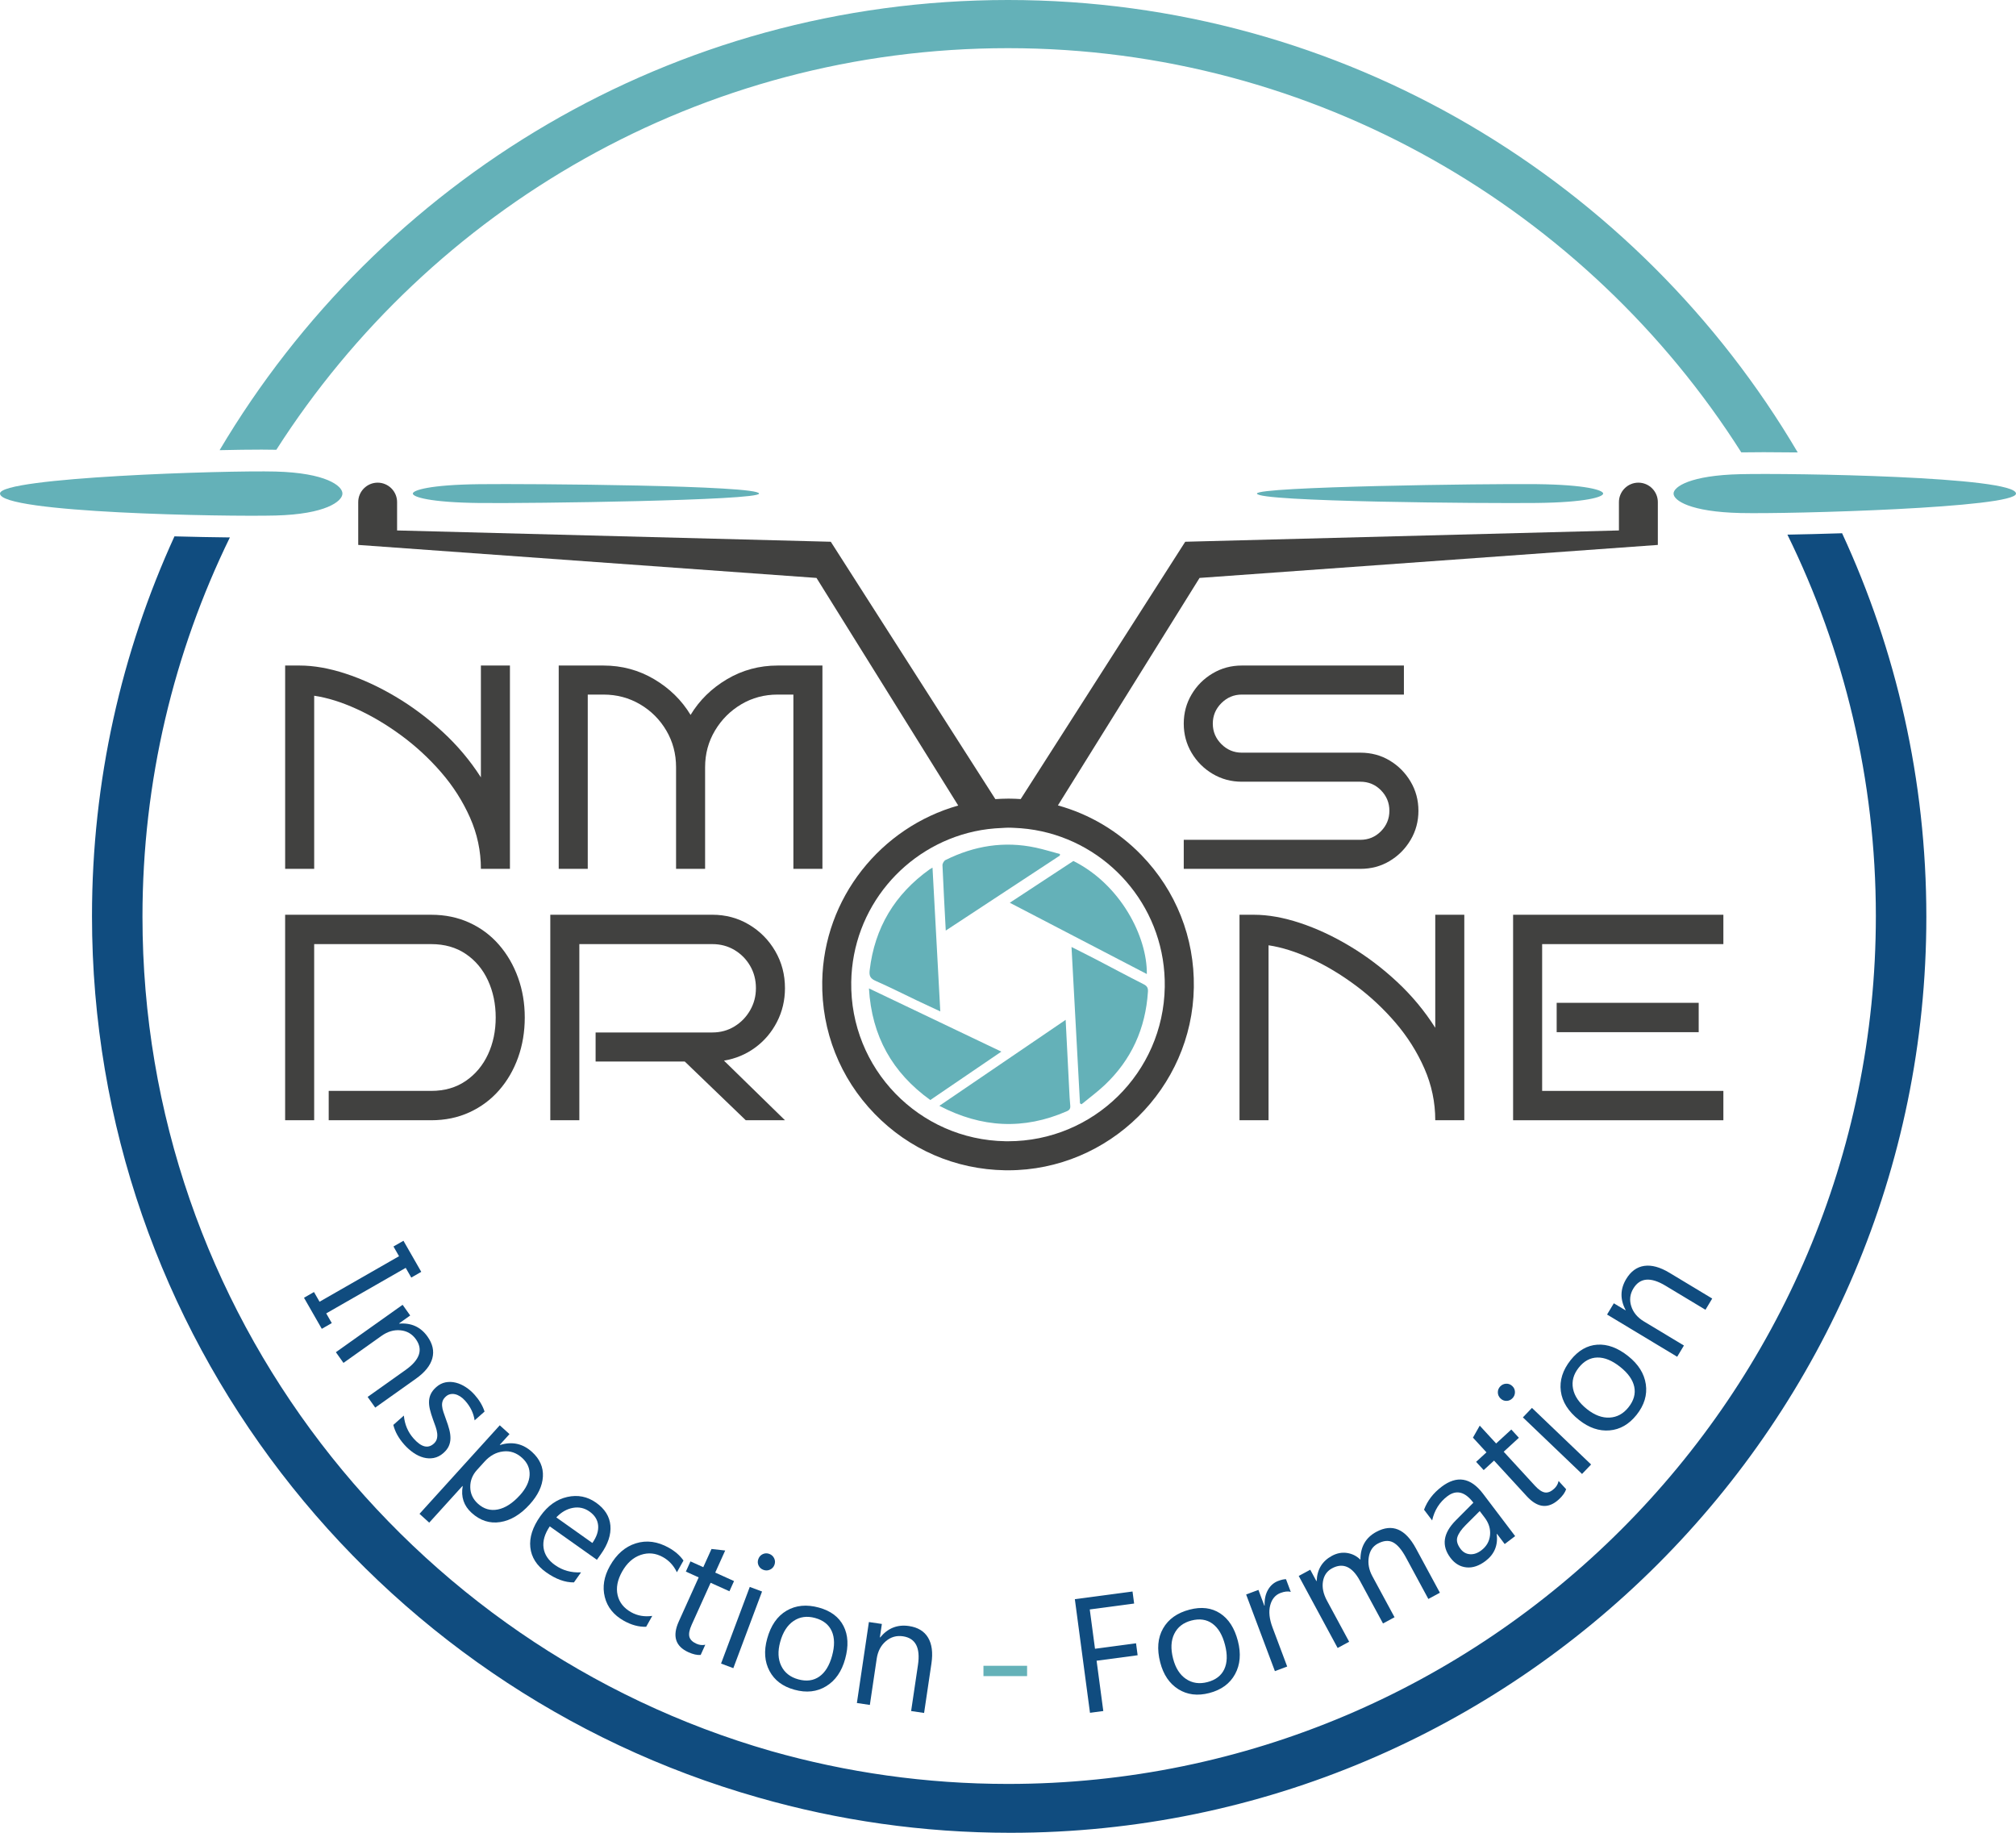 <?xml version="1.0" encoding="UTF-8"?>
<svg id="a" data-name="Calque_1" xmlns="http://www.w3.org/2000/svg" viewBox="0 0 2048 1861.81">
  <defs>
    <style>
      .b {
        fill: #64b1b8;
      }

      .c {
        fill: #414140;
      }

      .d {
        fill: #104c7f;
      }
    </style>
  </defs>
  <path class="d" d="M1871.33,541.69c-.67.02-1.34.05-2.01.07-18.3.59-35.87,1.03-51.54,1.31-.66.01-1.35.03-2,.04,57.49,117.01,89.85,248.52,89.85,387.46,0,486.13-395.5,881.63-881.63,881.63-83.38,0-164.09-11.64-240.6-33.37-368.35-105.75-638.67-445.67-638.67-847.56,0-138.09,31.95-268.86,88.79-385.33-.89,0-1.78-.02-2.69-.03-15.35-.17-32.72-.49-50.94-.99-.88-.02-1.77-.05-2.65-.08-53.78,117.58-83.79,248.22-83.79,385.74,0,425.09,286.52,784.52,676.58,895.33,81.47,23.38,167.47,35.92,256.34,35.92,513.11,0,930.55-417.45,930.55-930.56,0-139.02-30.7-270.99-85.58-389.56Z"/>
  <path class="b" d="M265.22,456.74c6.08,0,11.26.05,15.32.16.06,0,.12,0,.18,0C437.47,211.78,712.07,48.93,1024,48.93s588.46,164.02,744.93,410.61c5.9-.12,13.68-.18,22.79-.18,9.96,0,21.69.07,34.55.24C1664.34,184.81,1365.37,0,1024,0S385.33,183.78,223.09,457.3c16.18-.37,30.64-.55,42.13-.55Z"/>
  <polygon class="d" points="412.15 1287.95 417.8 1297.81 427.95 1292 409.86 1260.43 399.72 1266.25 405.37 1276.11 324.62 1322.36 318.97 1312.5 308.82 1318.31 326.9 1349.87 337.05 1344.06 331.4 1334.2 412.15 1287.95"/>
  <path class="d" d="M439.19,1379.83c2-7.33.36-14.7-4.91-22.11-6.89-9.71-16.44-14.08-28.64-13.12l-.19-.27,11.26-8-7.71-10.86-67.79,48.16,7.71,10.86,38.65-27.46c6.22-4.42,12.64-6.31,19.25-5.65,6.6.65,11.84,3.69,15.69,9.12,7.46,10.5,3.99,20.86-10.39,31.09l-38.65,27.46,7.71,10.86,41.44-29.44c9.05-6.43,14.57-13.3,16.57-20.63Z"/>
  <path class="d" d="M440.69,1481.05c3.46-.65,6.74-2.33,9.83-5.06,2.51-2.23,4.31-4.56,5.4-7.01,1.08-2.44,1.65-5.06,1.68-7.84.04-2.78-.36-5.76-1.18-8.93s-1.93-6.61-3.32-10.29c-1.02-2.78-1.9-5.29-2.64-7.52-.76-2.23-1.2-4.29-1.35-6.18-.16-1.89.06-3.61.63-5.17.58-1.56,1.67-3.05,3.29-4.49,1.3-1.15,2.74-1.9,4.34-2.27,1.58-.36,3.24-.35,4.97.04,1.72.39,3.46,1.15,5.22,2.27,1.75,1.12,3.45,2.62,5.1,4.48,5.28,5.96,8.44,12.56,9.5,19.79l10.09-8.94c-1.91-5.91-5.25-11.56-10.02-16.94-2.68-3.04-5.68-5.65-8.98-7.82-3.31-2.18-6.7-3.71-10.19-4.58-3.5-.89-6.97-1-10.39-.35-3.44.66-6.61,2.28-9.52,4.86-2.4,2.12-4.17,4.32-5.32,6.61-1.16,2.29-1.81,4.75-1.97,7.39-.16,2.64.13,5.49.86,8.57.73,3.07,1.77,6.47,3.12,10.2.99,2.67,1.89,5.17,2.71,7.53.81,2.35,1.34,4.56,1.58,6.62.24,2.07.11,3.99-.38,5.76-.49,1.77-1.56,3.4-3.23,4.87-5.83,5.16-12.63,3.38-20.38-5.38-5.78-6.53-9.06-14.28-9.87-23.26l-10.7,9.47c1.69,6.89,5.37,13.54,11.05,19.95,2.87,3.24,5.98,6.01,9.33,8.33,3.35,2.31,6.77,3.94,10.28,4.88,3.51.94,7,1.09,10.48.43Z"/>
  <path class="d" d="M694.33,1585.27c-3.54-5.09-8.5-9.42-14.87-13-11.43-6.4-22.6-7.9-33.51-4.49-10.91,3.41-19.71,11.09-26.41,23.04-6.01,10.72-7.73,21.22-5.15,31.51,2.58,10.29,9.04,18.33,19.38,24.13,7.65,4.29,15.19,6.32,22.65,6.09l6.19-11.05c-7.93,1.08-15.06-.15-21.38-3.7-7.51-4.21-12.12-10.02-13.82-17.43-1.71-7.41-.18-15.37,4.58-23.87,4.85-8.64,11.13-14.28,18.84-16.94,7.73-2.65,15.3-1.9,22.71,2.26,6.14,3.44,10.85,8.56,14.11,15.35l6.67-11.89Z"/>
  <path class="d" d="M721.91,1607.86l19.1,8.62,4.67-10.36-19.09-8.62,10.12-22.42-13.91-1.56-8.36,18.5-13.02-5.88-4.67,10.36,13.02,5.89-20.24,44.85c-6.68,14.8-3.39,25.2,9.88,31.19,4.68,2.11,8.81,3.03,12.39,2.74l4.67-10.37c-2.97.68-5.99.32-9.05-1.05-4-1.81-6.37-4.19-7.12-7.13-.74-2.95.03-6.97,2.32-12.05l19.28-42.7Z"/>
  <path class="d" d="M782.16,1594.54c2.18-.98,3.7-2.58,4.54-4.81.87-2.33.8-4.57-.22-6.71-1.02-2.15-2.67-3.64-4.95-4.5-2.23-.84-4.42-.78-6.57.18-2.15.97-3.66,2.61-4.54,4.93-.88,2.34-.81,4.56.19,6.66,1,2.11,2.61,3.58,4.85,4.42,2.28.86,4.52.8,6.7-.17Z"/>
  <rect class="d" x="711.74" y="1646.71" width="83.15" height="13.32" transform="translate(-1059.25 1778.65) rotate(-69.46)"/>
  <path class="d" d="M923.45,1651.8c-11.78-1.75-21.54,2.11-29.29,11.58l-.32-.04,2.02-13.66-13.17-1.95-12.2,82.25,13.17,1.96,6.96-46.92c1.12-7.55,4.21-13.48,9.25-17.79,5.04-4.31,10.86-5.99,17.45-5.01,12.74,1.89,17.81,11.57,15.23,29.02l-6.96,46.9,13.17,1.96,7.46-50.28c1.63-10.99.49-19.72-3.41-26.24-3.9-6.52-10.36-10.44-19.36-11.78Z"/>
  <rect class="b" x="999.07" y="1692.18" width="44.33" height="10.48"/>
  <polygon class="d" points="1120.81 1738.14 1114 1687.03 1155.69 1681.47 1154.07 1669.32 1112.38 1674.88 1107.06 1634.95 1152.13 1628.95 1150.5 1616.72 1091.91 1624.52 1107.29 1739.94 1120.81 1738.14"/>
  <path class="d" d="M1298.56,1605.95c-4.52,1.69-8.02,4.76-10.52,9.2-2.5,4.43-3.6,9.72-3.33,15.85l-.3.12-6.01-16.04-12.48,4.68,29.22,77.85,12.48-4.68-14.9-39.69c-3.25-8.66-4.03-16.18-2.34-22.53,1.69-6.36,5.2-10.54,10.52-12.53,4.11-1.54,7.56-1.89,10.37-1.03l-4.85-12.92c-1.99-.06-4.6.51-7.84,1.73Z"/>
  <path class="d" d="M1398.13,1556.15c-10.77,5.81-16.14,15.24-16.11,28.27-3.82-3.77-8.35-6.06-13.56-6.84-5.22-.78-10.33.18-15.33,2.88-9.96,5.38-15.13,13.91-15.54,25.56l-.28.16-6.25-11.58-11.72,6.33,39.53,73.16,11.71-6.33-22.54-41.72c-3.73-6.91-5.09-13.41-4.08-19.53,1.01-6.11,4.08-10.55,9.22-13.33,11.1-5.99,20.53-1.8,28.3,12.58l23.48,43.44,11.72-6.33-22.55-41.72c-3.45-6.37-4.66-12.8-3.63-19.26,1.02-6.47,4.04-11.05,9.05-13.75,5.91-3.19,11.09-3.65,15.54-1.38,4.46,2.27,8.87,7.45,13.24,15.54l22.7,42.01,11.72-6.33-24.37-45.08c-10.73-19.86-24.13-25.44-40.23-16.74Z"/>
  <path class="d" d="M1499.55,1485.02l7.69,8.37,10.52-9.66,33.29,36.24c10.99,11.96,21.85,13.02,32.57,3.16,3.79-3.48,6.24-6.92,7.38-10.32l-7.69-8.38c-.55,3-2.05,5.65-4.53,7.92-3.23,2.96-6.35,4.21-9.35,3.74-3.01-.47-6.4-2.76-10.17-6.87l-31.69-34.5,15.42-14.17-7.69-8.38-15.42,14.17-16.65-18.12-6.9,12.18,13.73,14.95-10.52,9.67Z"/>
  <path class="d" d="M1530.56,1423.08c2.33-.09,4.31-.99,5.96-2.72,1.69-1.76,2.51-3.84,2.48-6.23-.04-2.4-.91-4.42-2.64-6.06-1.79-1.71-3.87-2.53-6.25-2.44-2.37.09-4.39,1.02-6.08,2.77-1.65,1.72-2.45,3.76-2.41,6.11.02,2.36.94,4.39,2.74,6.12,1.79,1.72,3.87,2.54,6.2,2.45Z"/>
  <rect class="d" x="1575.05" y="1422.24" width="13.32" height="83.15" transform="translate(-569.43 1594.84) rotate(-46.27)"/>
  <path class="d" d="M1670.32,1285.95c-7.51,1.1-13.61,5.54-18.31,13.33-6.14,10.2-6.33,20.7-.58,31.5l-.16.28-11.82-7.12-6.88,11.41,71.23,42.9,6.86-11.41-40.62-24.46c-6.54-3.94-10.83-9.07-12.87-15.39-2.04-6.31-1.35-12.32,2.09-18.03,6.65-11.04,17.53-12,32.65-2.9l40.63,24.46,6.86-11.41-43.54-26.22c-9.51-5.72-18.02-8.04-25.54-6.94Z"/>
  <path class="b" d="M1161.73,999.81c-16.35-8.28-32.5-16.96-48.75-25.42-7.91-4.11-15.9-8.06-24.46-12.4,2.9,53.52,5.75,106.18,8.6,158.83l1.55.96c7.87-6.48,16.14-12.54,23.53-19.52,27.24-25.72,41.56-57.56,43.96-94.9.25-3.84-.93-5.79-4.43-7.56Z"/>
  <path class="b" d="M1082.56,1036c-43.14,29.36-85.46,58.17-128.28,87.33,42.87,22.46,85.71,24.63,129.49,5.52,2.87-1.25,3.77-2.84,3.47-5.85-.54-5.29-.78-10.62-1.05-15.93-1.21-23.3-2.38-46.61-3.62-71.07Z"/>
  <path class="b" d="M960.77,945.32c-1.2-22.82-2.42-44.57-3.34-66.33-.07-1.77,1.51-4.54,3.08-5.32,29.12-14.49,59.66-19.51,91.71-12.6,8.28,1.79,16.4,4.32,24.6,6.51-.07.53-.13,1.05-.2,1.58-38.35,25.21-76.69,50.42-115.85,76.16Z"/>
  <path class="b" d="M1165.04,989.47c.46-38.11-26.8-90.98-74.63-114.84-21.22,13.94-42.53,27.94-64.59,42.43,46.81,24.35,92.9,48.32,139.22,72.42Z"/>
  <path class="b" d="M882.74,1004.07c2.83,48.54,23.78,85.63,62.33,113.38,24.02-16.36,47.72-32.5,72.17-49.16-45.17-21.57-89.26-42.62-134.5-64.22Z"/>
  <path class="b" d="M889.85,996.58c14.08,6.19,27.82,13.16,41.72,19.78,7.55,3.59,15.14,7.11,23.65,11.1-2.66-49.16-5.26-97.27-7.91-146.08-1.67.98-2.31,1.29-2.89,1.7-35.34,25.27-55.88,59.24-60.96,102.6-.72,6.15,1.01,8.54,6.38,10.9Z"/>
  <path class="c" d="M319.16,959.07h118.91c13.57,0,25.27,3.33,35.11,9.99,9.83,6.66,17.35,15.65,22.57,26.99,5.21,11.33,7.82,23.85,7.82,37.57s-2.61,26.2-7.82,37.43c-5.22,11.23-12.74,20.23-22.57,26.99-9.84,6.76-21.54,10.14-35.11,10.14h-104.15v29.82h104.15c14.16,0,27.09-2.68,38.8-8.05,11.7-5.37,21.73-12.82,30.1-22.36,8.36-9.54,14.8-20.62,19.33-33.25,4.52-12.62,6.79-26.19,6.79-40.71s-2.27-27.78-6.79-40.41c-4.53-12.62-10.97-23.75-19.33-33.4-8.36-9.64-18.4-17.15-30.1-22.51-11.71-5.37-24.64-8.05-38.8-8.05h-148.41v208.75h29.5v-178.92Z"/>
  <path class="c" d="M588.54,959.07h135.13c8.26,0,15.74,1.99,22.42,5.96,6.68,3.98,12,9.35,15.93,16.1,3.93,6.76,5.9,14.31,5.9,22.66s-1.97,15.66-5.9,22.52c-3.93,6.86-9.25,12.33-15.93,16.4-6.68,4.08-14.16,6.12-22.42,6.12h-118.61v29.52h90.58l61.96,59.64h39.83l-61.96-60.54c11.8-1.98,22.37-6.41,31.72-13.27,9.34-6.86,16.72-15.56,22.13-26.09,5.41-10.53,8.11-21.96,8.11-34.3,0-13.72-3.29-26.24-9.88-37.57-6.59-11.33-15.49-20.32-26.7-26.99-11.21-6.66-23.6-9.99-37.18-9.99h-164.63v208.75h29.5v-178.92Z"/>
  <path class="c" d="M1419.24,997.39c-15.04-14.01-31.02-26.09-47.95-36.23-16.91-10.14-33.78-17.99-50.6-23.56-16.82-5.56-32.41-8.35-46.76-8.35h-14.75v208.75h29.5v-177.73c13.37,1.99,27.73,6.52,43.08,13.57,15.34,7.06,30.43,16.1,45.29,27.14,14.85,11.03,28.37,23.66,40.57,37.87,12.2,14.22,21.98,29.72,29.36,46.52,7.38,16.8,11.06,34.35,11.06,52.63h29.5v-208.75h-29.5v114.81c-10.82-17.1-23.76-32.65-38.8-46.67Z"/>
  <rect class="c" x="1581.38" y="1018.71" width="144.28" height="29.82"/>
  <polygon class="c" points="1750.73 1108.18 1566.62 1108.18 1566.62 959.07 1750.73 959.07 1750.73 929.25 1537.12 929.25 1537.12 1138 1750.73 1138 1750.73 1108.18"/>
  <path class="c" d="M319.17,706.76c13.37,1.97,27.73,6.44,43.08,13.42,15.34,6.98,30.43,15.93,45.29,26.85,14.85,10.92,28.37,23.41,40.57,37.47,12.2,14.06,21.98,29.41,29.36,46.03,7.38,16.63,11.06,33.98,11.06,52.08h29.5v-206.53h-29.5v113.59c-10.82-16.91-23.76-32.31-38.8-46.17-15.05-13.87-31.02-25.82-47.95-35.85-16.91-10.03-33.78-17.8-50.6-23.31-16.82-5.51-32.41-8.26-46.76-8.26h-14.75v206.53h29.5v-175.85Z"/>
  <path class="c" d="M597.1,705.58h15.93c13.58,0,25.97,3.3,37.18,9.88,11.22,6.59,20.11,15.49,26.7,26.7,6.59,11.21,9.88,23.61,9.88,37.18v103.27h29.5v-103.27c0-13.57,3.34-25.96,10.03-37.18,6.68-11.21,15.59-20.11,26.7-26.7,11.11-6.59,23.45-9.88,37.03-9.88h15.93v177.03h29.5v-206.53h-45.44c-18.69,0-35.84,4.62-51.48,13.87-15.64,9.25-27.99,21.35-37.03,36.29-9.05-14.94-21.39-27.04-37.03-36.29-15.64-9.24-32.8-13.87-51.49-13.87h-45.43v206.53h29.5v-177.03Z"/>
  <path class="c" d="M1411.73,874.65c8.85-5.31,15.93-12.44,21.24-21.39,5.31-8.95,7.97-18.83,7.97-29.65s-2.66-20.7-7.97-29.65c-5.31-8.95-12.4-16.08-21.24-21.39-8.85-5.31-18.79-7.97-29.8-7.97h-120.38c-8.07,0-15-2.9-20.8-8.71-5.8-5.8-8.7-12.73-8.7-20.8s2.9-15,8.7-20.8c5.8-5.8,12.74-8.71,20.8-8.71h164.64v-29.5h-164.64c-10.82,0-20.7,2.65-29.65,7.97-8.95,5.31-16.09,12.44-21.39,21.39-5.31,8.95-7.97,18.84-7.97,29.65s2.66,20.7,7.97,29.65c5.31,8.95,12.44,16.08,21.39,21.39,8.95,5.31,18.83,7.97,29.65,7.97h120.38c8.26,0,15.24,2.9,20.95,8.71,5.71,5.8,8.56,12.74,8.56,20.8s-2.85,15-8.56,20.8c-5.71,5.81-12.69,8.71-20.95,8.71h-179.39v29.5h179.39c11.01,0,20.95-2.65,29.8-7.97Z"/>
  <path class="b" d="M1276.9,501.37c0,8.46,232.86,10.13,283.8,9.56,50.94-.56,67.92-6.18,67.92-9.56,0-3.38-16.98-9-67.92-9.56-50.94-.56-283.8,2.53-283.8,9.56Z"/>
  <path class="b" d="M771.1,501.41c0-8.46-232.86-10.13-283.8-9.56-50.94.56-67.92,6.18-67.92,9.56,0,3.38,16.98,9,67.92,9.56,50.94.56,283.8-2.53,283.8-9.56Z"/>
  <path class="b" d="M2048,501.42c0-17.46-229.02-20.9-279.96-19.73-50.94,1.16-67.92,12.76-67.92,19.73,0,6.97,16.98,18.57,67.92,19.73,50.94,1.16,279.96-5.23,279.96-19.73Z"/>
  <path class="b" d="M0,501.35c0,19.75,229.02,23.64,279.96,22.33,50.94-1.31,67.92-14.44,67.92-22.33,0-7.89-16.98-21.01-67.92-22.33C229.02,477.71,0,484.94,0,501.35Z"/>
  <path class="c" d="M1664.37,490.3h0c-10.86,0-19.74,8.89-19.74,19.74v28.81l-440.59,11.48-167.15,261.4c-3.28-.22-6.58-.37-9.89-.42-1.02-.02-2.02-.02-3.04-.02h0c-4.3,0-8.56.2-12.8.49l-167.18-261.45-440.59-11.48v-28.81c0-10.86-8.89-19.74-19.74-19.74h0c-10.86,0-19.74,8.89-19.74,19.74v43.51l465.55,33.53,143.98,231.22c-78.34,22.05-136.81,93.82-138.16,178.77-.8,50.42,18.08,98.13,53.17,134.34,35.09,36.22,82.18,56.6,132.59,57.4,1.02.02,2.02.02,3.04.02,102.43,0,187.08-83.34,188.7-185.79.8-50.42-18.08-98.13-53.17-134.34-23.71-24.47-52.91-41.68-84.9-50.54l143.89-231.08,465.55-33.53v-43.51c0-10.86-8.89-19.74-19.74-19.74ZM1183.25,1002.59c-1.38,87.09-72.42,156.75-159.2,156.75-.86,0-1.71,0-2.57-.02-87.95-1.39-158.12-73.82-156.73-161.78,1.19-75.31,54.51-137.48,125.02-152.95,9.18-2.01,18.66-3.15,28.34-3.5,1.95-.07,3.87-.29,5.84-.29.86,0,1.71,0,2.57.02,1.1.02,2.18.1,3.28.14,9.74.35,19.27,1.53,28.48,3.55,72.48,15.89,126.19,81.03,124.97,158.09Z"/>
  <path class="d" d="M540.41,1474.9c-9.34-8.46-20.15-10.81-32.42-7.02l-.24-.22,9.83-10.83-9.88-8.95-81.53,89.94,9.87,8.95,33.76-37.24.24.22c-1.92,10.83,1.1,19.85,9.08,27.09,8.71,7.89,18.38,11.01,29.01,9.36,10.63-1.65,20.62-7.63,29.96-17.94,8.4-9.26,12.88-18.68,13.43-28.22.54-9.55-3.16-17.93-11.09-25.13ZM528.14,1518.92c-7.38,8.14-14.84,12.96-22.37,14.46-7.54,1.51-14.3-.45-20.27-5.87-5.09-4.62-7.69-10.2-7.77-16.76-.09-6.55,2.17-12.36,6.78-17.46l7.8-8.6c5.46-6.02,11.74-9.44,18.85-10.26,7.1-.83,13.52,1.35,19.26,6.56,5.4,4.91,7.94,10.74,7.58,17.5-.36,6.76-3.64,13.57-9.86,20.44Z"/>
  <path class="d" d="M605.59,1526.52c-8.87-6.3-18.66-8.24-29.35-5.84-10.7,2.41-19.79,8.88-27.27,19.43-7.92,11.18-11.33,21.78-10.22,31.83,1.1,10.04,6.45,18.46,16.03,25.25,9.8,6.96,19.23,10.38,28.26,10.28l7.22-10.2c-9.97.49-18.77-1.97-26.41-7.39-6.8-4.82-10.69-10.65-11.66-17.52s1.12-14.13,6.3-21.81l47.9,33.96,4.04-5.7c7.22-10.2,10.45-19.9,9.67-29.07-.79-9.19-5.62-16.93-14.5-23.22ZM601.78,1567.42l-36.63-25.98c5.04-5.32,10.64-8.55,16.82-9.68,6.17-1.12,11.81.12,16.94,3.76,5.3,3.75,8.2,8.44,8.72,14.04s-1.44,11.55-5.84,17.86Z"/>
  <path class="d" d="M831.96,1633.07c-12.53-3.44-23.51-2.38-32.95,3.16-9.44,5.55-16.01,15.06-19.7,28.53-3.41,12.37-2.6,23.27,2.42,32.71,5.01,9.43,13.45,15.78,25.31,19.03,12.15,3.34,22.91,2.15,32.26-3.57,9.34-5.71,15.77-14.96,19.28-27.75,3.59-13.05,3.04-24.17-1.65-33.38-4.69-9.2-13.01-15.44-24.97-18.73ZM845.29,1682.04c-2.72,9.92-7.06,16.96-12.99,21.11-5.94,4.15-13.07,5.09-21.37,2.8-8.13-2.23-13.89-6.76-17.24-13.58s-3.72-14.97-1.11-24.47c2.72-9.87,7.24-16.95,13.59-21.24,6.34-4.29,13.63-5.31,21.88-3.04,8.3,2.28,13.93,6.74,16.91,13.4,2.97,6.66,3.08,15,.32,25.02Z"/>
  <path class="d" d="M1197.03,1715.96c9.05,5.68,19.53,6.98,31.43,3.9,12.2-3.17,20.95-9.55,26.19-19.16,5.25-9.61,6.22-20.83,2.9-33.68-3.39-13.1-9.41-22.47-18.06-28.11-8.65-5.65-18.97-6.92-30.97-3.8-12.58,3.26-21.57,9.65-26.99,19.15-5.42,9.52-6.39,21.03-2.88,34.55,3.21,12.42,9.35,21.47,18.39,27.15ZM1192.91,1659.73c3.36-6.88,9.18-11.39,17.45-13.54,8.33-2.16,15.45-1.09,21.34,3.19,5.9,4.29,10.14,11.47,12.75,21.53,2.58,9.96,2.33,18.21-.75,24.77-3.08,6.56-8.8,10.91-17.13,13.07-8.18,2.12-15.42,1.05-21.71-3.18-6.3-4.24-10.68-11.13-13.15-20.67-2.57-9.9-2.17-18.3,1.19-25.18Z"/>
  <path class="d" d="M1464.46,1510.35c-8.51,6.44-14.44,14.21-17.82,23.28l8.24,10.87c2.31-10.3,7.46-18.48,15.44-24.53,9.09-6.89,17.91-4.72,26.44,6.54l-17.75,17.84c-13.05,13.08-14.88,25.82-5.5,38.19,4.38,5.78,9.76,9.01,16.14,9.67,6.38.67,12.88-1.51,19.48-6.5,8.97-6.8,12.76-15.92,11.36-27.36l.26-.19,7.84,10.35,10.61-8.05-32.66-43.1c-12.49-16.48-26.53-18.82-42.1-7.02ZM1513.68,1559.5c-.63,6.29-3.59,11.43-8.85,15.42-3.84,2.91-7.69,4.22-11.55,3.92-3.86-.3-7.02-2.07-9.47-5.3-3.37-4.44-4.47-8.49-3.29-12.14,1.18-3.64,3.97-7.67,8.36-12.09l14.32-14.31,5.01,6.61c4.28,5.65,6.1,11.62,5.47,17.91Z"/>
  <path class="d" d="M1653.97,1377.55c-10.59-8.41-21.05-12.27-31.35-11.56-10.31.7-19.31,5.91-27.03,15.62-8.07,10.18-11.4,20.7-10,31.55,1.4,10.86,7.57,20.63,18.51,29.31,10.06,7.97,20.4,11.5,31.05,10.59,10.64-.91,19.78-6.19,27.42-15.81,7.84-9.88,10.96-20.23,9.37-31.07-1.59-10.84-7.58-20.38-17.97-28.62ZM1654.4,1429.52c-5.25,6.62-11.66,10.13-19.24,10.53-7.59.41-15.24-2.45-22.95-8.57-8.02-6.36-12.76-13.3-14.21-20.82-1.47-7.52.46-14.63,5.78-21.33,5.35-6.74,11.68-10.17,18.96-10.3,7.3-.13,15,3.04,23.14,9.5,8.05,6.4,12.83,13.14,14.32,20.23,1.48,7.1-.45,14.01-5.8,20.75Z"/>
</svg>